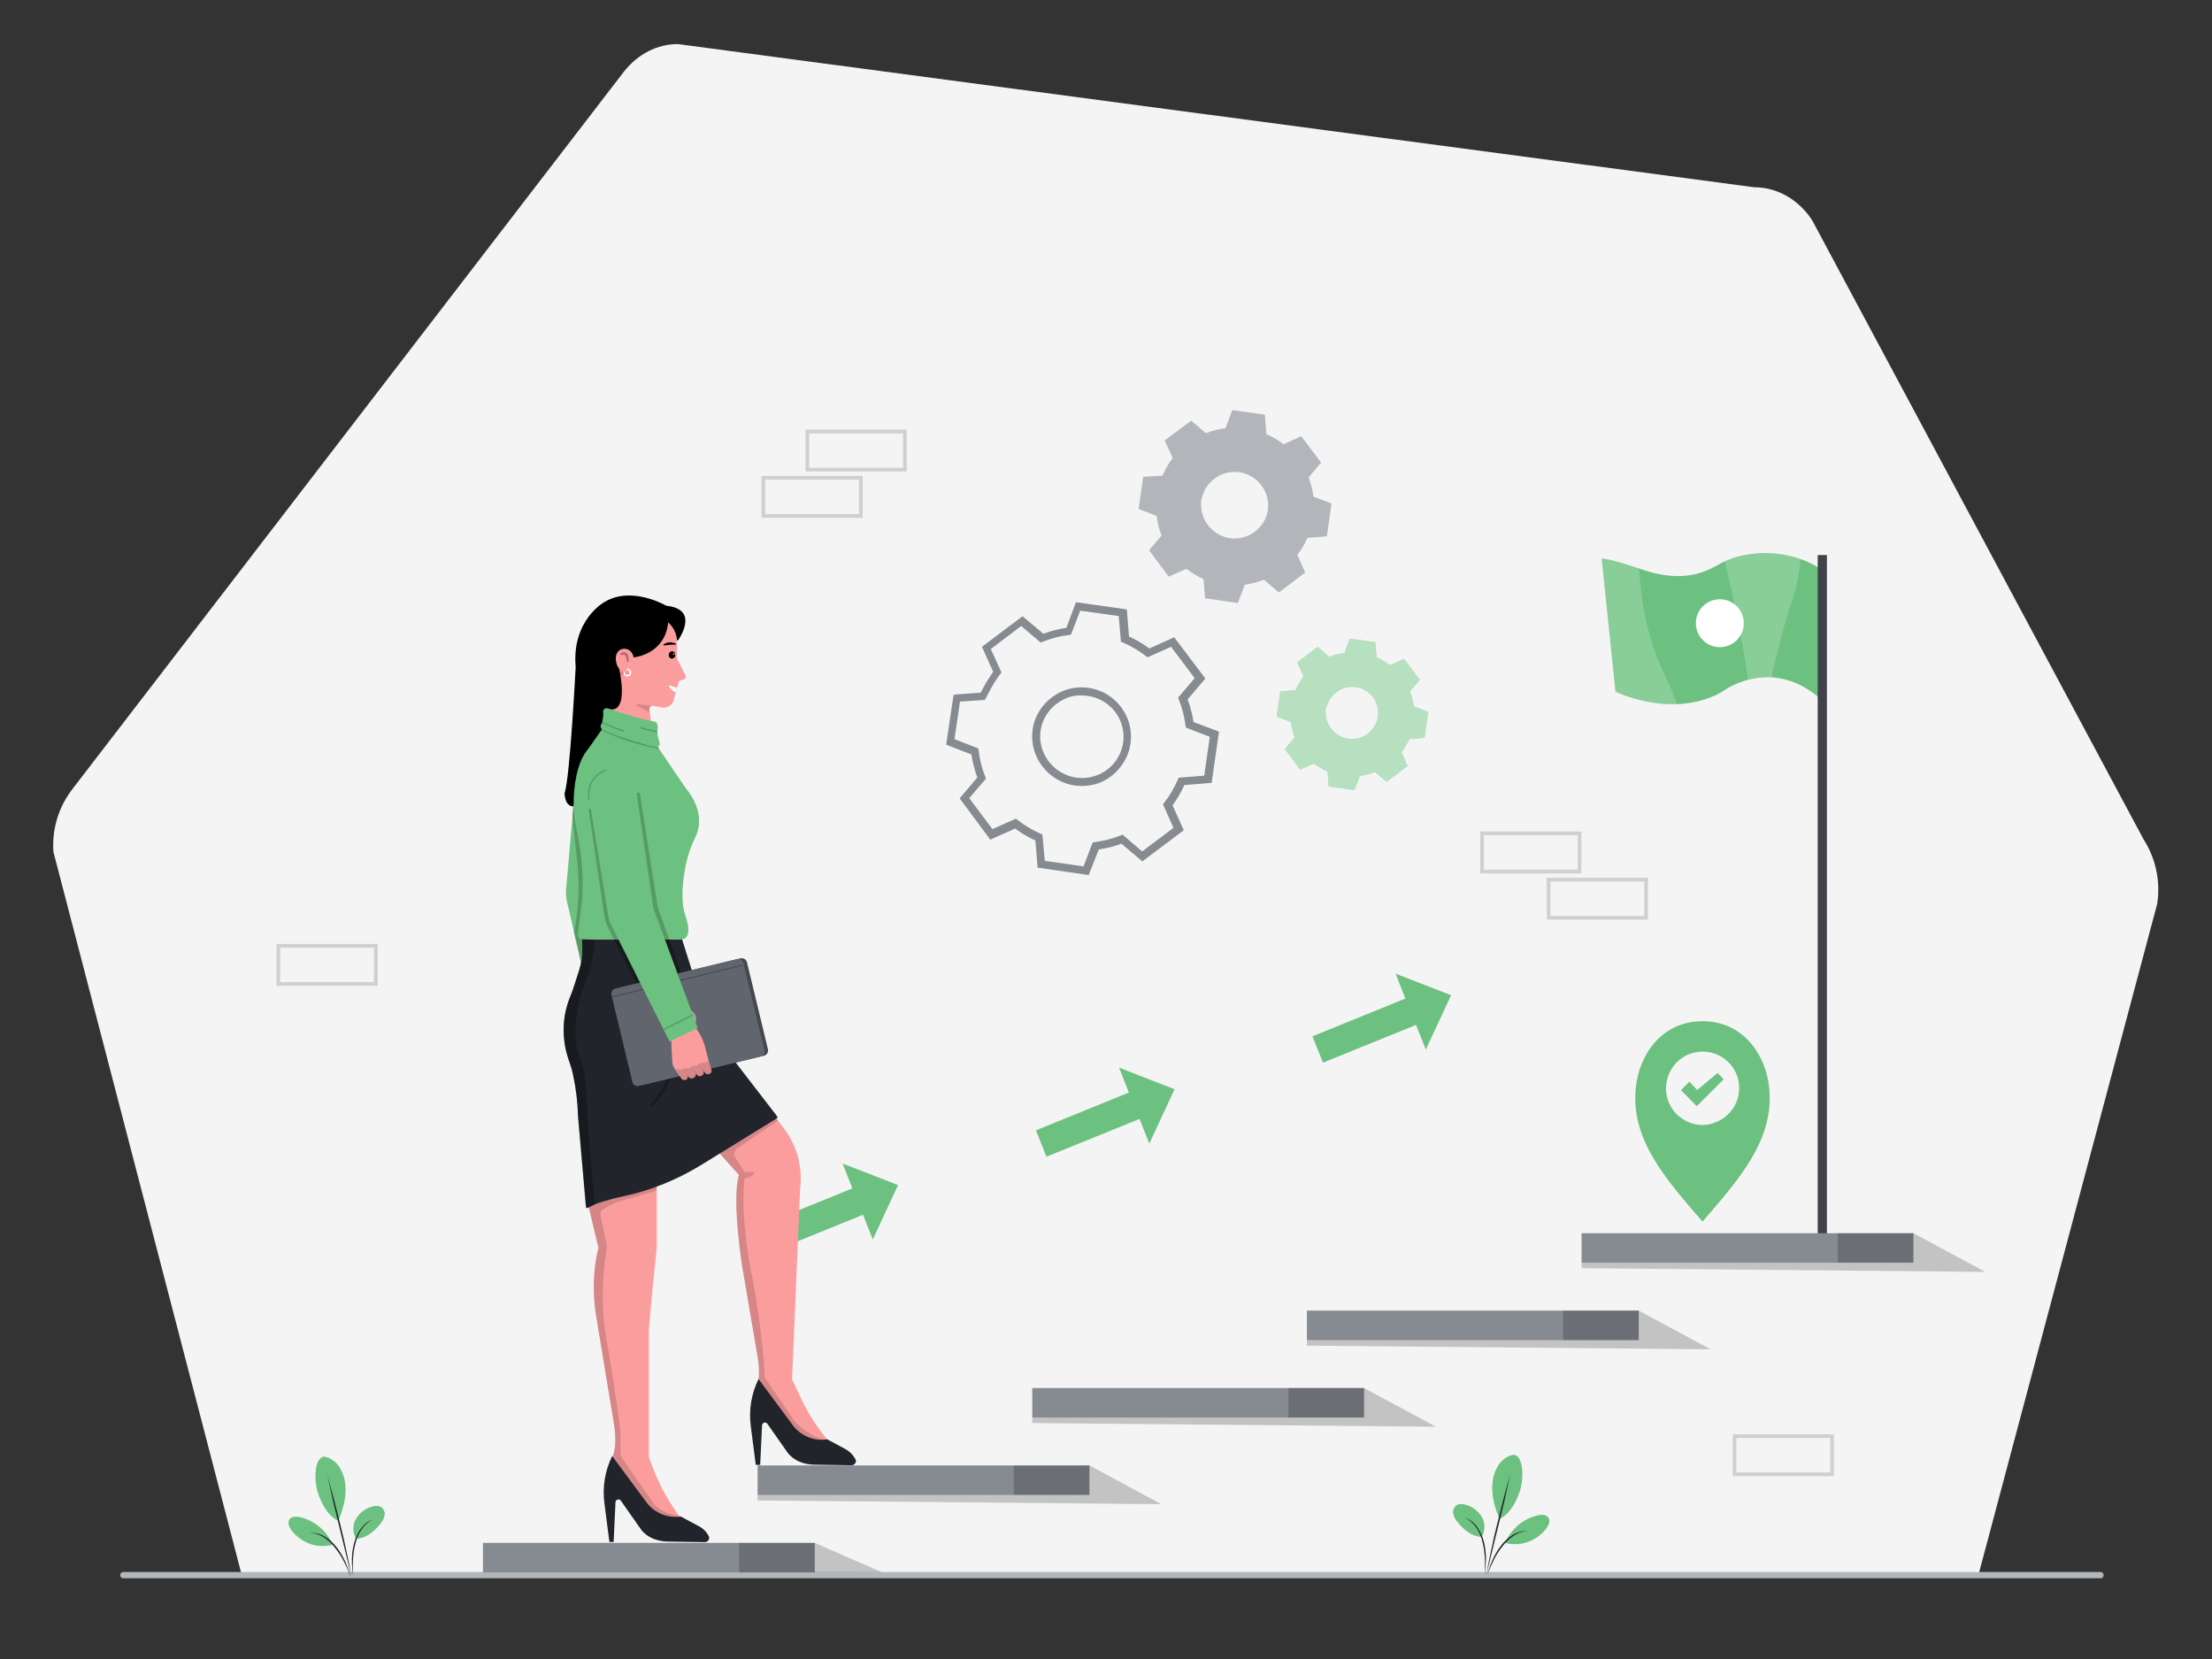 <?xml version="1.0" encoding="utf-8"?>
<!-- Generator: Adobe Illustrator 27.5.0, SVG Export Plug-In . SVG Version: 6.00 Build 0)  -->
<svg version="1.1" id="Layer_1" xmlns="http://www.w3.org/2000/svg" xmlns:xlink="http://www.w3.org/1999/xlink" x="0px" y="0px"
	 viewBox="0 0 1200 900" style="enable-background:new 0 0 1200 900;" xml:space="preserve">
<rect x="0" y="0" width="1200" height="900" fill="#333333" stroke="none"/>
<style type="text/css">
	.st0{fill:#F4F4F4;}
	.st1{fill:#B2B6BB;}
	.st2{fill:#6CC180;}
	.st3{fill:#FFFFFF;}
	.st4{opacity:0.2;fill:#FFFFFF;enable-background:new    ;}
	.st5{fill:#3F4249;}
	.st6{opacity:0.2;enable-background:new    ;}
	.st7{fill:#868A91;}
	.st8{fill:#21252B;}
	.st9{opacity:0.5;fill:#FFFFFF;enable-background:new    ;}
	.st10{fill:#FC9D9D;}
	.st11{opacity:0.15;enable-background:new    ;}
	.st12{opacity:0.3;fill:none;stroke:#000000;stroke-width:1.46;stroke-miterlimit:10;enable-background:new    ;}
	.st13{opacity:0.3;enable-background:new    ;}
	.st14{fill:#61656D;}
	.st15{opacity:0.4;fill:#FFFFFF;enable-background:new    ;}
	.st16{opacity:0.3;fill:none;stroke:#000000;stroke-width:0.51;stroke-miterlimit:10;enable-background:new    ;}
	.st17{opacity:0.15;}
	.st18{opacity:0.15;fill:#FFFFFF;enable-background:new    ;}
	.st19{opacity:0.2;fill:none;stroke:#000000;stroke-width:0.73;stroke-miterlimit:10;enable-background:new    ;}
	.st20{opacity:0.15;fill:none;stroke:#000000;stroke-width:2;stroke-miterlimit:10;enable-background:new    ;}
</style>
<path class="st0" d="M1073.4,854l96.9-363.8c1.8-12.2-0.8-24.6-7.5-35L983.1,119.5c-7.4-11.3-19-17.9-31.3-17.9L367.7,23.9
	c-11.1,0-21.6,5.4-29.1,14.8L39.1,428.3c-7.4,9.7-11,21.7-10.1,33.9l102,391.7L1073.4,854z"/>
<path class="st1" d="M1139.9,856.2H66.6c-0.4-0.1-0.7-0.3-1-0.6c-0.2-0.3-0.4-0.7-0.4-1.1c0-0.4,0.1-0.8,0.4-1.1
	c0.2-0.3,0.6-0.5,1-0.6h1073.3c0.4,0.1,0.7,0.3,0.9,0.6c0.2,0.3,0.4,0.7,0.4,1.1s-0.1,0.8-0.4,1.1
	C1140.6,855.9,1140.3,856.2,1139.9,856.2z"/>
<path class="st2" d="M988.6,309.3c0,0-17-13.2-42.6-8.1c-4.9,1-9.6,2.7-13.9,5.2c-5.4,2.9-17.6,10.5-40.9,2.7c0,0-17.8-6.3-22.3-6
	l7.5,72.1c0,0,27.6,13.8,53.7,2.2c2.1-0.9,4-2,5.9-3.3c6-3.8,28.9-15.7,52.6,5.9V309.3z"/>
<path class="st3" d="M933,351.1c7.2,0,13-5.8,13-13s-5.8-13-13-13s-13,5.8-13,13C920,345.2,925.8,351.1,933,351.1z"/>
<path class="st4" d="M876.4,375.2l-7.5-72.1c3.5-0.2,15.2,3.6,20.1,5.3l1.9,17.2c1.9,13.4,5.8,26.5,11.4,38.8
	c3.4,7.3,6.7,14.8,7.5,17.8C898.3,382.3,886.9,380,876.4,375.2L876.4,375.2z"/>
<path class="st4" d="M948.2,368.8c-3.2-26.7-11.8-61.3-12.5-64.2c3.3-1.5,6.8-2.6,10.3-3.4c10.3-2.1,20.9-1.4,30.8,2.1
	c-0.5,9.5-3.7,20.5-6,27.1c-1.7,5.1-3.2,10.2-4.5,15.4l-5,19.9l0.5,1.7C957.2,367.2,952.6,367.6,948.2,368.8z"/>
<path class="st5" d="M991.1,301.1h-5V670h5V301.1z"/>
<path class="st6" d="M1056.6,689.8L858,688v-3l180-16l39,21L1056.6,689.8z"/>
<path class="st7" d="M1038,669H858v16h180V669z"/>
<path class="st6" d="M1038,669h-41v16h41V669z"/>
<path class="st6" d="M889,711l39,21l-219-2v-3L889,711z"/>
<path class="st7" d="M889,711H709v16h180V711z"/>
<path class="st6" d="M889,711h-41v16h41V711z"/>
<path class="st6" d="M740,753l39,21l-219-2v-3L740,753z"/>
<path class="st7" d="M740,753H560v16h180V753z"/>
<path class="st6" d="M740,753h-41v16h41V753z"/>
<path class="st6" d="M591,795l39,21l-219-2v-3L591,795z"/>
<path class="st7" d="M591,795H411v16h180V795z"/>
<path class="st6" d="M591,795h-41v16h41V795z"/>
<path class="st7" d="M442,837H262v16h180V837z"/>
<path class="st6" d="M442,837h-41v16h41V837z"/>
<path class="st6" d="M442,837l36.4,15.9L442,853V837z"/>
<path class="st2" d="M176,790.2c1.7,0.3,3.2,1,4.6,2c1.4,1,2.6,2.2,3.5,3.6c1.8,2.9,2.9,6.1,3.2,9.5c0.8,6.5-1.2,13.8-3.8,19.8
	c-6.5-3.3-9.7-11.1-11-15.2C170.3,803.5,170.3,790.5,176,790.2"/>
<path class="st2" d="M193.2,834.8c-1-1.6-1.5-3.5-1.5-5.4s0.4-3.8,1.4-5.4c1-1.6,2.2-3.1,3.7-4.2c1.5-1.1,3.2-2,5.1-2.5
	c1.7-0.5,3.6-0.6,5.1,0.4c0.6,0.5,1.1,1.2,1.4,2c0.3,0.8,0.4,1.6,0.2,2.4c-0.3,1.6-1,3.1-2.1,4.4C203,830.8,198.8,834.5,193.2,834.8
	"/>
<path class="st2" d="M180.3,837.7c-1.6-3.7-4-6.9-7.1-9.5c-3.1-2.5-6.7-4.3-10.6-5.2c-2-0.4-4.5-0.4-5.6,1.3s-0.2,4,0.9,5.6
	c2.5,3.4,6,6,9.9,7.5c4,1.5,8.3,1.7,12.4,0.7"/>
<path class="st8" d="M177.5,800.1c1.3,4.6,2.6,9.2,3.8,13.8s2.4,9.3,3.5,13.9c1.2,4.6,2.2,9.3,3.2,14s2,9.4,2.8,14.1L184,828
	l-3.4-13.9C179.7,809.4,178.6,804.8,177.5,800.1z"/>
<path class="st8" d="M191.6,854.9c-0.5-2.9-0.7-5.8-0.7-8.7s0.4-5.9,1.1-8.7c0.7-2.9,1.9-5.6,3.6-8c0.9-1.2,1.9-2.3,3-3.2
	c1.2-0.9,2.5-1.6,3.8-2.1c-2.6,1.3-4.8,3.3-6.4,5.7c-1.6,2.4-2.7,5.1-3.3,7.9c-0.7,2.8-1.1,5.7-1.2,8.5
	C191.3,849.1,191.4,852,191.6,854.9L191.6,854.9z"/>
<path class="st8" d="M190.1,855.2c-1-2.7-2.1-5.4-3.5-8c-1.3-2.6-2.8-5-4.6-7.2c-1.7-2.3-3.8-4.3-6.2-5.9c-2.4-1.6-5.2-2.5-8.1-2.6
	c1.5-0.1,2.9,0.1,4.4,0.4c1.4,0.4,2.8,0.9,4.1,1.7c2.5,1.5,4.7,3.5,6.5,5.9c1.8,2.3,3.3,4.9,4.5,7.5
	C188.4,849.7,189.4,852.4,190.1,855.2L190.1,855.2z"/>
<path class="st2" d="M821,789.2c-1.7,0.3-3.2,1-4.6,2c-1.4,1-2.6,2.2-3.5,3.6c-1.8,2.9-2.9,6.1-3.2,9.5c-0.8,6.5,1.2,13.8,3.8,19.8
	c6.5-3.3,9.7-11.1,11-15.2C826.7,802.5,826.7,789.5,821,789.2"/>
<path class="st2" d="M803.8,833.8c1-1.6,1.5-3.5,1.5-5.4s-0.4-3.8-1.4-5.4c-1-1.6-2.2-3.1-3.7-4.2c-1.5-1.1-3.2-2-5.1-2.5
	c-1.7-0.5-3.6-0.6-5.1,0.4c-0.6,0.5-1.1,1.2-1.4,2c-0.3,0.8-0.4,1.6-0.2,2.4c0.3,1.6,1,3.1,2.1,4.4
	C794,829.8,798.2,833.5,803.8,833.8"/>
<path class="st2" d="M816.7,836.7c1.6-3.7,4-6.9,7.1-9.5c3.1-2.5,6.7-4.3,10.6-5.2c2-0.4,4.4-0.4,5.6,1.3s0.2,4-0.9,5.6
	c-2.5,3.4-6,6-9.9,7.5c-4,1.5-8.3,1.7-12.4,0.7"/>
<path class="st8" d="M819.5,799.1c-1.3,4.6-2.6,9.2-3.8,13.8s-2.4,9.3-3.5,13.9c-1.2,4.6-2.2,9.3-3.2,14s-2,9.4-2.8,14.1l6.8-27.8
	l3.4-13.9C817.3,808.5,818.4,803.8,819.5,799.1z"/>
<path class="st8" d="M805.4,853.9c0.5-2.9,0.7-5.8,0.7-8.7s-0.4-5.9-1.1-8.7c-0.7-2.9-1.9-5.6-3.6-8c-0.8-1.2-1.9-2.3-3-3.2
	c-1.2-0.9-2.5-1.6-3.8-2.1c2.6,1.3,4.8,3.3,6.4,5.7c1.6,2.4,2.7,5.1,3.3,7.9c0.7,2.8,1.1,5.7,1.2,8.5
	C805.7,848.1,805.6,851,805.4,853.9L805.4,853.9z"/>
<path class="st8" d="M806.9,854.2c1-2.7,2.2-5.4,3.5-8s2.8-5,4.6-7.2c1.7-2.3,3.8-4.3,6.2-5.9c2.4-1.6,5.2-2.5,8.1-2.6
	c-1.5-0.1-2.9,0.1-4.4,0.4c-1.4,0.4-2.8,0.9-4.1,1.7c-2.5,1.5-4.7,3.5-6.5,5.9c-1.8,2.3-3.3,4.9-4.5,7.5
	C808.6,848.7,807.6,851.4,806.9,854.2L806.9,854.2z"/>
<path class="st2" d="M774.4,386l-7.4-2.8c-0.4-2.8-1.1-5.5-2.1-8.1l5.1-6.1l0.2-0.2l-0.2-0.3c-2.8-3.7-5.5-7.3-8.1-10.8l-0.2-0.2
	l-0.3,0.1l-7.3,3.3c-2.2-1.7-4.7-3.2-7.3-4.3c-0.2-2.7-0.5-5.4-0.7-7.9v-0.3H746l-13.4-1.9h-0.3l-0.1,0.2c-1,2.6-1.9,5.1-2.8,7.5
	c-2.8,0.4-5.6,1.1-8.3,2.1l-6.1-5.2l-0.2-0.1l-0.2,0.1l-10.8,8.2l-0.1,0.1l0.1,0.1c1.3,2.9,2.4,5.3,3.4,7.4
	c-1.3,1.7-2.5,3.6-3.5,5.6c-0.3,0.7-0.5,1.2-0.7,1.5c-0.1,0.3-0.2,0.5-0.2,0.5h-0.5l-1.6,0.1l-6,0.4h-0.1v0.1
	c-0.5,3.4-1.2,7.9-2,13.4v0.2l0.2,0.1l7.5,2.9c0.3,2.8,1,5.6,2.1,8.3l-5.2,6.1l-0.2,0.2l0.1,0.2l8.1,10.8l0.2,0.2l0.2-0.1l7.3-3.2
	c2.2,1.8,4.7,3.2,7.3,4.3c0.2,2.5,0.4,5.2,0.6,7.9v0.3h0.3l13.4,1.9h0.3l0.1-0.3c0.9-2.3,1.9-4.8,2.8-7.4c2.8-0.3,5.5-1,8.2-2.1
	l6.1,5.1l0.2,0.2l0.3-0.2l10.8-8.1l0.3-0.2l-0.1-0.3l-3.2-7.2c1.7-2.2,3.2-4.7,4.3-7.2l7.9-0.6h0.3V400c0.7-4.5,1.3-9,1.9-13.4v-0.3
	L774.4,386z M720.4,381.4c1.3-3,3.5-5.4,6.3-7c1.9-1.1,4.1-1.7,6.3-1.8c2.5-0.1,5,0.5,7.2,1.7c2.5,1.3,4.5,3.3,5.8,5.8
	c1.4,2.6,2,5.7,1.5,8.6c-0.4,3-1.8,5.7-3.9,7.9c-1.9,2-4.4,3.4-7.2,4c-2.3,0.5-4.7,0.4-7-0.3s-4.3-1.9-6-3.6
	c-2.3-2.3-3.7-5.3-4.2-8.5c-0.1-1.2-0.1-2.4-0.1-3.5C719.3,384.8,719.5,383.5,720.4,381.4L720.4,381.4z M703.9,372.4
	c0-0.1,0.1-0.1,0.1-0.2c-0.2,0.4-0.4,0.8-0.6,1.2L703.9,372.4z"/>
<path class="st9" d="M774.4,386l-7.4-2.8c-0.4-2.8-1.1-5.5-2.1-8.1l5.1-6.1l0.2-0.2l-0.2-0.3c-2.8-3.7-5.5-7.3-8.1-10.8l-0.2-0.2
	l-0.3,0.1l-7.3,3.3c-2.2-1.7-4.7-3.2-7.3-4.3c-0.2-2.7-0.5-5.4-0.7-7.9v-0.3H746l-13.4-1.9h-0.3l-0.1,0.2c-1,2.6-1.9,5.1-2.8,7.5
	c-2.8,0.4-5.6,1.1-8.3,2.1l-6.1-5.2l-0.2-0.1l-0.2,0.1l-10.8,8.2l-0.1,0.1l0.1,0.1c1.3,2.9,2.4,5.3,3.4,7.4
	c-1.3,1.7-2.5,3.6-3.5,5.6c-0.3,0.7-0.5,1.2-0.7,1.5c-0.1,0.3-0.2,0.5-0.2,0.5h-0.5l-1.6,0.1l-6,0.4h-0.1v0.1
	c-0.5,3.4-1.2,7.9-2,13.4v0.2l0.2,0.1l7.5,2.9c0.3,2.8,1,5.6,2.1,8.3l-5.2,6.1l-0.2,0.2l0.1,0.2l8.1,10.8l0.2,0.2l0.2-0.1l7.3-3.2
	c2.2,1.8,4.7,3.2,7.3,4.3c0.2,2.5,0.4,5.2,0.6,7.9v0.3h0.3l13.4,1.9h0.3l0.1-0.3c0.9-2.3,1.9-4.8,2.8-7.4c2.8-0.3,5.5-1,8.2-2.1
	l6.1,5.1l0.2,0.2l0.3-0.2l10.8-8.1l0.3-0.2l-0.1-0.3l-3.2-7.2c1.7-2.2,3.2-4.7,4.3-7.2l7.9-0.6h0.3V400c0.7-4.5,1.3-9,1.9-13.4v-0.3
	L774.4,386z M720.4,381.4c1.3-3,3.5-5.4,6.3-7c1.9-1.1,4.1-1.7,6.3-1.8c2.5-0.1,5,0.5,7.2,1.7c2.5,1.3,4.5,3.3,5.8,5.8
	c1.4,2.6,2,5.7,1.5,8.6c-0.4,3-1.8,5.7-3.9,7.9c-1.9,2-4.4,3.4-7.2,4c-2.3,0.5-4.7,0.4-7-0.3s-4.3-1.9-6-3.6
	c-2.3-2.3-3.7-5.3-4.2-8.5c-0.1-1.2-0.1-2.4-0.1-3.5C719.3,384.8,719.5,383.5,720.4,381.4L720.4,381.4z M703.9,372.4
	c0-0.1,0.1-0.1,0.1-0.2c-0.2,0.4-0.4,0.8-0.6,1.2L703.9,372.4z"/>
<path class="st1" d="M722,273l-9.5-3.6c-0.4-3.6-1.3-7.1-2.6-10.4l6.5-7.7l0.3-0.3l-0.2-0.3l-10.4-13.8l-0.2-0.3l-0.3,0.2l-9.3,4.2
	c-2.9-2.2-6-4.1-9.3-5.5c-0.3-3.5-0.6-6.8-0.8-10.1V225l-0.3-0.1l-17.1-2.4h-0.3l-0.1,0.3c-1.3,3.4-2.5,6.5-3.6,9.5
	c-3.6,0.4-7.2,1.3-10.6,2.7l-7.8-6.6l-0.2-0.2l-0.2,0.2l-14,10.4l-0.2,0.1l0.1,0.2l4.3,9.4c-1.7,2.2-3.2,4.6-4.4,7.1
	c-0.4,0.8-0.7,1.5-0.9,1.9c-0.1,0.2-0.2,0.4-0.2,0.6c0,0-0.2,0-0.7,0l-2,0.1l-7.7,0.5h-0.1v0.1l-2.5,17.1v0.2l0.2,0.1l9.6,3.7
	c0.4,3.6,1.3,7.2,2.7,10.6l-6.7,7.8l-0.2,0.2l0.2,0.2l10.3,13.8l0.2,0.3l0.3-0.1l9.3-4.1c2.9,2.2,6,4.1,9.3,5.5
	c0.3,3.2,0.5,6.6,0.8,10.1v0.4h0.4l17.1,2.5h0.4l0.1-0.4c1.1-3,2.4-6.2,3.6-9.5c3.6-0.5,7.1-1.4,10.4-2.7l7.7,6.6l0.3,0.3l0.3-0.2
	l13.8-10.4l0.3-0.2l-0.2-0.4c-1.3-2.9-2.7-6.1-4.1-9.2c2.2-2.8,4-5.9,5.5-9.2l10.1-0.8h0.4l0.1-0.4c0.8-5.8,1.6-11.5,2.4-17.1
	l0.1-0.4L722,273z M653,267.1c1.6-3.8,4.5-6.9,8.1-8.9c2.6-1.5,5.6-2.2,8.6-2.2s6,0.7,8.7,2.2c3.1,1.7,5.7,4.3,7.4,7.4
	c1.8,3.4,2.5,7.2,2,11s-2.3,7.3-5,10c-2.5,2.6-5.7,4.3-9.2,5.1c-3.2,0.7-6.4,0.5-9.5-0.5c-2.7-0.9-5.1-2.4-7.1-4.4
	c-2.9-2.9-4.8-6.7-5.3-10.8c-0.1-1.5-0.2-3-0.1-4.5C651.8,271.5,651.9,269.8,653,267.1L653,267.1z"/>
<path class="st7" d="M590.6,474.7l-27.7-4l-1.2-14.7c-3.9-1.8-7.6-4-11-6.5l-13.5,6l-1.3-1.8l-15.3-20.6l9.6-11.3
	c-1.5-4.1-2.6-8.3-3.2-12.5l-13.7-5.3l4-27l1.8-0.3l12.9-0.9l1.3-2.4c1.6-3.1,3.5-6.1,5.5-9l-6.1-13.5l22-16.6l11.3,9.5
	c4-1.5,8.2-2.6,12.5-3.2l5.2-13.9l27.6,3.9l1.2,14.7c3.9,1.8,7.6,3.9,11,6.5l13.5-6.1l16.9,22.4l-9.6,11.3c1.5,4,2.5,8.1,3.2,12.3
	l13.8,5.2l-4,27.8l-14.8,1.2c-1.7,3.9-3.9,7.5-6.4,11l6.1,13.5l-22.5,16.9l-11.3-9.6c-4,1.5-8.1,2.5-12.3,3.1L590.6,474.7z
	 M566.8,467l21,3l5-13l1.3-0.2c4.7-0.6,9.3-1.8,13.7-3.5l1.2-0.5l10.6,9.1l17-12.8l-5.7-12.8l0.8-1c2.9-3.7,5.3-7.8,7.2-12.2
	l0.5-1.2l13.9-1.1l3-21.1l-13-5l-0.2-1.3c-0.6-4.7-1.8-9.3-3.5-13.7l-0.5-1.2l9-10.6l-12.8-17l-12.8,5.7l-1-0.8
	c-3.8-2.9-7.9-5.3-12.2-7.2l-1.2-0.5l-1.2-13.9l-20.9-2.9l-5,13l-1.3,0.2c-4.8,0.6-9.4,1.8-13.9,3.6l-1.2,0.5l-10.6-9l-16.5,12.5
	l5.8,12.7l-0.8,1c-2.2,3-4.1,6.1-5.8,9.4l-2.4,4.5l-13.5,0.9l-3,20.4l12.9,5l0.2,1.3c0.6,4.8,1.8,9.5,3.5,13.9l0.5,1.2l-9.1,10.6
	l12.6,16.8l12.7-5.7l1,0.8c3.8,2.9,7.9,5.4,12.2,7.3l1.2,0.5L566.8,467z M593.5,425.6l-1,0.2c-4.4,0.9-8.9,0.8-13.2-0.5
	s-8.2-3.6-11.4-6.8c-4.3-4.3-7.1-9.9-7.8-16c-0.5-4.4,0.1-8.9,1.8-13c2.4-5.7,6.6-10.3,12-13.3c3.9-2.2,8.3-3.3,12.8-3.3
	s8.9,1.1,12.8,3.2c4.6,2.5,8.4,6.3,10.9,11c2.7,5,3.7,10.7,2.9,16.3c-0.8,5.6-3.4,10.8-7.4,14.9
	C602.6,421.8,598.3,424.4,593.5,425.6L593.5,425.6z M581.8,377.7c-3.5,0.8-6.7,2.5-9.5,4.8c-2.7,2.3-4.9,5.2-6.3,8.5
	c-1.4,3.4-2,7.2-1.6,10.8c0.6,5.2,2.9,10,6.6,13.6c2.5,2.5,5.5,4.3,8.8,5.5c3.8,1.3,7.9,1.5,11.8,0.7c2.1-0.4,4.2-1.2,6.1-2.2
	c2-1.1,3.8-2.4,5.4-4c3.3-3.4,5.5-7.8,6.2-12.5s-0.2-9.5-2.4-13.7c-2.1-3.9-5.3-7.1-9.2-9.2c-3.6-1.9-7.6-2.8-11.6-2.7
	C584.6,377.2,583.2,377.4,581.8,377.7L581.8,377.7z"/>
<path class="st2" d="M462.4,644.7L412,665.2l5.7,14.3l50.5-20.5l5.3,13.4l13.7-29.5l-30.1-11.7L462.4,644.7z"/>
<path class="st2" d="M612.4,592.7L562,613.2l5.7,14.3l50.5-20.5l5.3,13.4l13.7-29.5l-30.1-11.7L612.4,592.7z"/>
<path class="st2" d="M762.4,541.7L712,562.2l5.7,14.3l50.5-20.5l5.3,13.4l13.7-29.5l-30.1-11.7L762.4,541.7z"/>
<path class="st2" d="M920.7,591.3l-4.2-4.5l-4.6,4.6l0,0l8.6,8.7l14.6-14.6l-3.3-3.4L920.7,591.3z"/>
<path class="st2" d="M959.8,590.2C958,572,945.5,554,923.6,554c-22,0-34.4,18-36.2,36.2c-2.8,28,16.1,49.3,36.2,72.5
	C943.7,639.5,962.6,618.2,959.8,590.2z M923.6,610.3c-3.9,0-7.8-1.2-11-3.4c-3.3-2.2-5.8-5.3-7.3-8.9c-1.5-3.6-1.9-7.6-1.1-11.5
	c0.8-3.8,2.7-7.4,5.4-10.2c2.8-2.8,6.3-4.7,10.2-5.4c3.9-0.8,7.8-0.4,11.5,1.1c3.6,1.5,6.7,4,8.9,7.3s3.3,7.1,3.3,11
	c0,2.6-0.5,5.2-1.5,7.6c-1,2.4-2.5,4.6-4.3,6.4c-1.8,1.8-4,3.3-6.4,4.3C928.7,609.8,926.2,610.3,923.6,610.3L923.6,610.3z"/>
<path class="st10" d="M356.3,633.7V673c0,2.6-0.1,5.3-0.4,7.9c-0.9,7.9-2.8,26.4-3.9,40.9v68.6l1.5,4.1c3.4,9.2,7.9,18,13.6,26
	l5.6,7.9h-19.3l-21.8-36.8c0,0,3.3-4,1.8-17.1l-9.9-60.1c-1.6-9.6-1.8-19.4-0.5-29c0.4-2.9,0.9-5.7,1.7-8.5l-6.3-26.2L356.3,633.7z"
	/>
<path class="st2" d="M311.4,433.8l-4.3,48.7c-0.2,2.3,0,4.5,0.5,6.7l7.7,33l5.1-48.3L311.4,433.8z"/>
<path class="st6" d="M310.4,441.8l2.9,27.3c0,0,2.2,18.4-2,36.7l3.8,16.4l6.5-26.5l-10.3-61.9L310.4,441.8z"/>
<path class="st11" d="M367.3,828.5l1.6-5.3l-0.5-0.8c-10.6-1.4-14.3-7.5-14.3-7.5l-16.3-23.4c-0.8-1.1-1.2-2.5-1.2-3.8v-10.6
	c-1.5-14.6-6.5-44.4-6.5-44.4c-3.7-17.8-4.1-36.2-1.1-54.1c0.2-1.4,0.2-2.8,0-4.2l-3.2-14.8c-0.2-1,0.3-3,1.2-3.3
	c3.3-2.3,7-4,10.8-5.1L356,646l1-11l-38.6,15.8h-0.1l6.3,26.2c-0.9,3.4-1.5,6.8-1.9,10.3c-1,8.9-0.8,17.9,0.7,26.8l10,60.6
	c1.5,13.1-1.8,17.1-1.8,17.1l15.8,26.6l18.9,10.2L367.3,828.5z"/>
<path class="st8" d="M384.6,833.6c0.1,0.3,0.2,0.7,0.1,1c0,0.4-0.2,0.7-0.4,1c-0.2,0.3-0.5,0.5-0.8,0.7s-0.7,0.3-1,0.3l-20.1-0.3
	c-5.7-0.1-11.1-2-14.6-6.5l-11-15.7c-0.2-0.3-0.5-0.5-0.8-0.6s-0.7-0.1-1,0s-0.6,0.3-0.8,0.6c-0.2,0.3-0.3,0.6-0.3,0.9l-1,21.5h-2.3
	l-2.7-20.9c-1.2-8.8,0.3-17.7,4.2-25.7l18.9,25.5c2.1,2.7,5,4.8,8.2,6.1s6.7,1.7,10.1,1.2l0,0l9.9,5.3
	C381.5,829.2,383.4,831.1,384.6,833.6L384.6,833.6z"/>
<path class="st10" d="M410.9,592.9l14.6,19.6c6.4,8.5,9.5,19,8.8,29.7c0,0.4-0.1,0.9-0.1,1.3c-0.1,0.9-0.2,1.8-0.2,2.7l-4.3,102.1
	l4.9,10.4c3.3,7.1,7.5,13.8,12.4,20l1.8,2.2l-15.4,3L411,752.8c1-5.6,1-11.3,0-16.9l-8.2-48.1c0,0-6-36.6-1.9-50.4l-22.7-25.3
	L410.9,592.9z"/>
<path class="st11" d="M448.7,780.9c-7.5,0.3-17.2-9.3-17.2-9.3l-16.7-24.4c-0.7-22.6-6.5-53.2-6.5-53.2c-7.3-35.7-4.4-54.6-4.4-54.6
	c3.7-0.9,4.9-2.2,5.3-2.9c0-0.1,0.1-0.2,0.1-0.2c0-0.1,0-0.2-0.1-0.2c0-0.1-0.1-0.1-0.2-0.2c-0.1,0-0.2-0.1-0.2-0.1h-4.9l-5.1-8.1
	c-0.5-0.7-0.6-1.6-0.4-2.5c0.2-0.8,0.7-1.6,1.4-2.1L422,608l-6-7l-37.1,11.9l21.9,24.5c-4.1,13.7,1.9,50.4,1.9,50.4l8.2,48.1
	c1,5.6,1,11.3,0,16.9l20.7,28.7l8.1,1.1L448.7,780.9z"/>
<path class="st8" d="M464.2,791.9c0.1,0.3,0.2,0.7,0.1,1c0,0.4-0.2,0.7-0.4,1c-0.2,0.3-0.5,0.5-0.8,0.7s-0.7,0.3-1,0.3l-20.2-0.3
	c-5.7-0.1-11.1-2-14.6-6.5l-11-15.7c-0.2-0.3-0.5-0.5-0.8-0.6s-0.7-0.1-1,0s-0.6,0.3-0.8,0.6c-0.2,0.3-0.3,0.6-0.3,0.9l-1,21.4H410
	l-2.7-20.9c-1.2-8.8,0.3-17.7,4.2-25.7l0,0l18.9,25.5c2.1,2.7,5,4.8,8.2,6.1s6.7,1.7,10.1,1.1l9.9,5.3
	C461.1,787.5,463,789.5,464.2,791.9L464.2,791.9z"/>
<path class="st8" d="M315.9,509.5v5.6c0,3.9-0.6,7.8-1.8,11.5l-2.8,8.7c-0.7,2.1-1.4,4.1-2.3,6.2c-2,5-6.1,18.2-0.1,34.6
	c0.8,2.3,1.5,4.6,2,7c1.6,7.4,2.5,15,2.7,22.5l4.3,49.1c0,0.1,0,0.2,0.1,0.3s0.1,0.2,0.2,0.2c0.1,0.1,0.2,0.1,0.3,0.1
	c0.1,0,0.2,0,0.3-0.1l2.5-1.2c1-0.5,2.1-0.9,3.1-1.3c4.5-1.5,9-2.7,13.7-3.7l0,0c15.1-3.2,29.5-9.1,42.6-17.2l40.7-25.1
	c0.1,0,0.2-0.1,0.2-0.2c0.1-0.1,0.1-0.2,0.1-0.3s0-0.2,0-0.3s-0.1-0.2-0.1-0.3l-36-46.7L370,509.5H315.9z"/>
<path class="st10" d="M354.4,402l-2.1-17.6c0.1-0.4,0.3-0.8,0.6-1.1c0.3-0.3,0.7-0.4,1.1-0.4l5.6,1c1.5,0.1,2.9-0.4,4.1-1.3
	c1.1-0.9,1.9-2.3,2-3.8l2.7-9.4l3.1-1c0.3-0.3,0.4-0.6,0.5-1c0-0.4,0-0.7-0.2-1.1l-4.6-9.2l0.1-6.8c0-0.3-0.1-0.5-0.1-0.8
	c0.4-9.8-6.2-12.7-6.2-12.7s-13.4-9.2-23.4-4.5c-20.3,9.4-6.4,34.4-6.4,34.4l-2.9,27.7L354.4,402z"/>
<path d="M366.3,355.4c0-1.2-0.7-2.1-1.7-2.1s-1.7,0.8-1.8,1.9c-0.1,1.1,0.7,2.1,1.7,2.1c0.2,0,0.5-0.1,0.7-0.2s0.4-0.2,0.6-0.4
	c0.2-0.2,0.3-0.4,0.4-0.6C366.3,355.8,366.3,355.6,366.3,355.4L366.3,355.4z"/>
<path class="st3" d="M365.9,354.8c0,0,0-0.1-0.1-0.1l-0.1-0.1c0,0-0.1,0-0.1-0.1c0,0-0.1,0-0.2,0c0,0-0.1,0-0.1,0.1l-0.1,0.1
	c0,0,0,0.1-0.1,0.1v0.1c0,0.1,0.1,0.2,0.2,0.2c0.1,0.1,0.2,0.1,0.3,0.1c0.1,0,0.2-0.1,0.2-0.2C365.9,355,365.9,354.9,365.9,354.8
	L365.9,354.8z"/>
<path class="st11" d="M345.4,382.8l7.1,3.6l-0.2-1.9c0.1-0.4,0.3-0.8,0.6-1.1c0.3-0.3,0.7-0.4,1.2-0.4l1.2,0.2c0.1,0,0.2,0,0.4,0
	l-9.8-1.3c-0.1,0-0.2,0-0.3,0.1c-0.1,0.1-0.2,0.1-0.2,0.2s-0.1,0.2,0,0.3C345.3,382.7,345.3,382.8,345.4,382.8L345.4,382.8z"/>
<path class="st3" d="M367.2,373c-1.3-0.2-2.6-0.6-3.8-1.2c-0.1,0-0.1,0-0.2,0s-0.1,0-0.2,0.1c0,0-0.1,0.1-0.1,0.2s0,0.1,0,0.2
	c0.4,0.8,0.9,1.4,1.6,2s1.4,1,2.2,1.2L367.2,373z"/>
<path d="M366.8,349.5c-0.2,0.4-1.7,0.1-3.5,0.3s-3.3,0.5-3.5,0.2c-0.1-0.2,0.2-0.5,0.8-0.8c0.8-0.4,1.7-0.7,2.6-0.7
	c0.9-0.1,1.8,0.1,2.7,0.4C366.5,349,366.8,349.3,366.8,349.5z"/>
<path d="M343.8,356.6c0,0,16.8-1.3,18.7-18.9c2.7,2.4,4.4,5.7,4.7,9.3c0,0.1,0,0.2,0.1,0.3c0.1,0.1,0.1,0.1,0.2,0.1s0.2,0,0.3,0
	c0.1,0,0.2-0.1,0.2-0.2c2.5-4,9.9-16.8-6.6-18.6c0,0-18.6-11-33.5-2c0,0-17.8,9.7-15.6,35.2c0,0-3.1,60.4-6,68.4
	c0,0-0.2,6.9,4.6,7.3l20-52.8c0,0,10.2,3.6,5-22.1L343.8,356.6z"/>
<path class="st2" d="M371.9,497c-2.9-8.3-1.5-20,0.3-28.5c1.1-5,2.8-9.9,5.1-14.5c5.1-10.7-1-20.7-3.6-24.2c-1-1.4-2.1-2.8-3.1-4.3
	l-13.8-20.3l-30.3-9.5l-2.9,4.2c-1.9,2.7-3.8,5.5-5.8,8.1c-1.4,1.9-4.3,6.7-5.8,16.7c-1.3,8.9-1,18,1.1,26.8
	c2.5,11.9,3.5,24.2,2.7,36.3l-2.2,18.2c0,0-0.7,3.6,2.2,3.6H370C370,509.6,376.3,509.5,371.9,497z"/>
<path class="st6" d="M326.2,396.1c10,4.9,20.6,8.3,31.6,10.2l-1.5-2l-29.3-9.6L326.2,396.1z"/>
<path class="st12" d="M353.4,599.5c0,0,10.2-8.7,13.1-26.9"/>
<path class="st11" d="M341.2,365.2l-3.9-1.3l-1.6,2.6L341.2,365.2z"/>
<path class="st10" d="M341.8,365.4l1.7-6.4c0.4-1.4,0.3-3-0.4-4.3c-2.4-4.6-9.6-3.4-9,3.2c0.7,7.8,7.4,7.3,7.4,7.3L341.8,365.4z"/>
<path class="st13" d="M341.1,358.4c0,0.2,0,0.3-0.1,0.5c-0.1,0.1-0.3,0.2-0.4,0.2c-0.2,0-0.3-0.1-0.4-0.2s-0.2-0.2-0.2-0.4
	c0-0.7-0.2-1.4-0.4-2.1c-0.2-0.5-0.5-0.9-0.9-1.2c-0.4-0.2-0.8-0.1-1.4,0.2c-0.1,0-0.1,0.1-0.2,0.1s-0.1,0-0.2-0.1
	c-0.1,0-0.2-0.1-0.3-0.3c-0.1-0.1-0.1-0.3,0-0.5c0-0.1,0.2-0.3,0.3-0.4c0.3-0.2,0.7-0.3,1.1-0.4c0.4,0,0.8,0,1.2,0.1
	c0.4,0.2,0.7,0.4,1,0.7c0.3,0.3,0.5,0.7,0.6,1.1C340.9,356.8,341.1,357.6,341.1,358.4z"/>
<path class="st6" d="M333,509.5l-3-6.1c-1.1-2.2-1.8-4.6-2.2-7l-8.5-57.4l27.7-9.2l9.8,62.3l6.3,17.5L333,509.5z"/>
<path class="st13" d="M363,509.5l16.9,47.3l-19.1,8.7l-27.8-56H363z"/>
<path class="st2" d="M356.7,395.9c0.6-4.2-1.5-4.4-1.5-4.4c-9-1.7-20.8-5.6-25.5-7.2c-0.3-0.1-0.6-0.1-0.9-0.1
	c-0.3,0.1-0.6,0.2-0.9,0.4c-0.3,0.2-0.4,0.5-0.6,0.8c-0.1,0.3-0.2,0.6-0.1,0.9c0,0.5,0.1,0.9,0.1,0.9c-0.1,1.6-0.3,3.3-0.7,4.8
	c-1.7,2.6,0,3.6,0,3.6c9.2,4.8,28.2,9.5,28.2,9.5c3.4,0.7,3.3-1.4,2.8-3.1C356.8,400.1,356.5,398,356.7,395.9L356.7,395.9z"/>
<path class="st14" d="M348.4,588.7l66.1-16c1.5-0.4,2.4-1.9,2.1-3.4L405.2,522c-0.4-1.5-1.9-2.4-3.4-2.1l-66.1,16
	c-1.5,0.4-2.4,1.9-2.1,3.4l11.4,47.3C345.4,588.1,347,589,348.4,588.7z"/>
<path class="st13" d="M348.4,588.7l66.1-16c1.5-0.4,2.4-1.9,2.1-3.4L405.2,522c-0.4-1.5-1.9-2.4-3.4-2.1l-66.1,16
	c-1.5,0.4-2.4,1.9-2.1,3.4l11.4,47.3C345.4,588.1,347,589,348.4,588.7z"/>
<path class="st14" d="M346.5,589.1l66.1-16c1.5-0.4,2.4-1.9,2.1-3.4l-11.4-47.3c-0.4-1.5-1.9-2.4-3.4-2.1l-66.1,16
	c-1.5,0.4-2.4,1.9-2.1,3.4l11.4,47.3C343.5,588.6,345,589.5,346.5,589.1z"/>
<path class="st15" d="M371,552.7c0.2-0.3,0.3-0.6,0.3-0.9c0.1-0.9-0.1-1.7-0.5-2.4c-0.1-0.1-0.1-0.3-0.2-0.5c0-0.2,0-0.3,0.1-0.5
	s0.2-0.3,0.3-0.4c0.1-0.1,0.3-0.2,0.4-0.2c1-0.2,2-0.2,3,0.2c0.7,0.2,1.4,0.7,1.9,1.3c0.5,0.5,0.8,1.1,1.1,1.7
	c0.2,0.6,0.3,1.3,0.3,2s-0.2,1.4-0.5,2s-0.7,1.2-1.2,1.6c-0.5,0.5-1.1,0.8-1.8,1c-0.7,0.2-1.3,0.3-2,0.2s-1.3-0.3-1.9-0.6
	s-1.1-0.8-1.6-1.3c-0.1-0.1-0.2-0.3-0.2-0.4c0-0.2,0-0.3,0-0.5s0.1-0.3,0.3-0.4c0.1-0.1,0.3-0.2,0.4-0.3
	C369.9,554,370.6,553.4,371,552.7z"/>
<path class="st16" d="M402.9,523.6l-70.7,17.2"/>
<path class="st10" d="M364,554.2v8l0.6,11.9c0.1,2.2,0.2,3.7,1.3,5.6l3.9,5.5c0.2,0.3,0.5,0.5,0.9,0.6c0.3,0.1,0.7,0.1,1.1,0.1
	c0.2,0,0.4-0.1,0.5-0.2c0.2-0.1,0.4-0.3,0.5-0.5s0.2-0.4,0.3-0.6c0-0.2,0-0.5,0-0.7s-0.1-0.4-0.3-0.6l0.5,0.7
	c0.3,0.4,0.7,0.7,1.1,0.9s0.9,0.2,1.4,0.1c0.2-0.1,0.4-0.1,0.6-0.3c0.3-0.2,0.5-0.4,0.7-0.6c0.2-0.2,0.3-0.5,0.4-0.8s0.1-0.6,0-0.9
	c0-0.3-0.1-0.6-0.3-0.8l0.8,1.3c0.3,0.5,0.8,0.8,1.3,0.9c0.5,0.1,1.1,0,1.5-0.3c0.5-0.3,0.8-0.7,0.9-1.3c0.1-0.5,0.1-1.1-0.2-1.5
	l-1-1.7l1.8,2.8c0.2,0.4,0.6,0.6,1,0.8s0.8,0.2,1.2,0.1c0.1,0,0.2-0.1,0.4-0.1c0.5-0.2,0.9-0.6,1-1.1c0.2-0.5,0.2-1,0-1.5l-1.2-3.6
	l-1.2-4.6c-0.9-3.6-1.4-6.1-3.2-9.6l-0.5-1c-0.8-1.4-1.7-2.7-2.7-3.9c-0.9-1.1-1.9-2.6-1.8-4L364,554.2z"/>
<path class="st11" d="M372,585.9c0.2,0,0.4-0.1,0.5-0.2c0.2-0.1,0.4-0.3,0.5-0.5s0.2-0.4,0.3-0.6c0-0.2,0-0.5,0-0.7
	s-0.1-0.4-0.3-0.6l0.5,0.7c0.3,0.4,0.6,0.7,1.1,0.9c0.4,0.2,0.9,0.2,1.4,0.1c0.2-0.1,0.4-0.1,0.6-0.3c0.5-0.3,0.9-0.8,1-1.4
	c0.1-0.6,0-1.2-0.3-1.7l0.8,1.3c0.3,0.5,0.7,0.8,1.3,0.9c0.5,0.1,1.1,0,1.6-0.2c0.5-0.3,0.8-0.7,0.9-1.3c0.1-0.5,0-1.1-0.2-1.6
	l-1-1.7l1.8,2.8c0.2,0.4,0.6,0.6,1,0.8s0.8,0.2,1.2,0.1c0.1,0,0.2-0.1,0.4-0.1c0.5-0.2,0.8-0.6,1-1.1s0.2-1,0-1.5l-1.9-4.2l-0.1-0.5
	l-0.8,0.7c-0.2,0.2-0.5,0.4-0.8,0.5s-0.6,0.2-0.9,0.1l-0.6-0.1c-0.5,0-1,0.1-1.5,0.5l-0.9,0.7c-0.3,0.3-0.8,0.4-1.2,0.4h-0.7
	c-0.4,0-0.9,0.1-1.2,0.4l-0.8,0.6c-0.4,0.3-0.9,0.4-1.4,0.4H372c-0.5,0-1,0.1-1.4,0.4c-0.3,0.2-0.6,0.4-1,0.4c-0.3,0.1-0.7,0-1-0.1
	l-2.1-0.2l3.6,5.1c0.2,0.3,0.5,0.5,0.9,0.7C371.3,586,371.6,586,372,585.9L372,585.9z"/>
<g class="st17">
	<path class="st11" d="M379.9,578.9c0,0,0-0.1-0.1-0.1v-0.1c0,0,0-0.1,0.1-0.1l0.1-0.1c0.1,0,0.2-0.1,0.3,0c0.1,0,0.2,0.1,0.2,0.2
		l1.4,2.2l-0.6,0.4L379.9,578.9z"/>
</g>
<g class="st17">
	<path class="st18" d="M377,581.9l-1.3-1.9l0,0l0,0h0.1l1.3,1.9H377z"/>
	<path class="st11" d="M375.8,579.6l-0.1,0.1c-0.1,0.1-0.1,0.1-0.1,0.2c0,0.1,0,0.2,0,0.3l1.4,2.2l0.6-0.5l-1.4-2.2
		c0-0.1-0.1-0.1-0.2-0.2C375.9,579.6,375.8,579.5,375.8,579.6L375.8,579.6z"/>
</g>
<g class="st17">
	<path class="st18" d="M373.3,583.5l-1.3-2v-0.1h0.1l1.3,1.9L373.3,583.5z"/>
	<path class="st11" d="M372,581.1c-0.1,0-0.1,0-0.1,0.1c-0.1,0.1-0.1,0.1-0.1,0.2c0,0.1,0,0.2,0,0.3l1.4,2.2l0.6-0.4l-1.4-2.2
		c0-0.1-0.1-0.1-0.2-0.2C372.1,581,372,581,372,581.1L372,581.1z"/>
</g>
<path class="st2" d="M320.3,437.5L330,497c0.3,1.6,0.8,3.1,1.5,4.6l31.7,63.4l15.3-7.3l-24-64.8l-9.2-63.1L320.3,437.5z"/>
<path class="st19" d="M328.2,417.8c-1.8,1.2-10.2,4.4-8.7,16"/>
<path class="st19" d="M347.4,394.7c0,0,7.4,2.3,9.1,2.2"/>
<path class="st19" d="M326.5,391.9c0,0,10.5,4.7,12,4.7"/>
<path class="st13" d="M315.9,515.1c0,3.9-0.6,7.8-1.8,11.5l-2.8,8.7c-0.7,2.1-1.4,4.1-2.3,6.2c-2,5-6.1,18.3-0.1,34.8
	c0.8,2.2,1.5,4.4,1.9,6.6c1.6,7.5,2.6,15.1,2.7,22.8l4.3,49.2c0,0.1,0,0.2,0.1,0.3s0.1,0.2,0.2,0.2c0.1,0.1,0.2,0.1,0.3,0.1
	c0.1,0,0.2,0,0.3-0.1l2.5-1.2c0.5-0.2,1-0.5,1.5-0.7l-1.4-14.7c-1.1-11.9-2-23.8-2.6-35.8c-0.4-8.2-1.2-17.1-1.7-20.5
	s-1.4-6.8-2.7-10.1c-6.2-16.5,3.1-39.2,3.1-39.2c5.1-10.9,5.2-23.2,5.2-23.2l-3-0.5h-4L315.9,515.1z"/>
<path class="st19" d="M360.2,558.5l15.6-7.9"/>
<path class="st3" d="M340.3,366.9c-0.5,0-0.9-0.2-1.3-0.5s-0.6-0.7-0.7-1.2v-0.6h0.7v0.5c0.1,0.3,0.3,0.6,0.6,0.8
	c0.3,0.2,0.7,0.2,1,0.2c0.2,0,0.3-0.1,0.5-0.2c0.1-0.1,0.3-0.2,0.4-0.4c0.2-0.3,0.2-0.7,0.2-1c-0.1-0.4-0.3-0.7-0.6-0.8
	c-0.3-0.2-0.7-0.2-1-0.2l-0.2-0.7c0.3-0.1,0.5-0.1,0.8,0c0.3,0,0.5,0.1,0.8,0.3c0.5,0.3,0.8,0.8,0.9,1.3s0,1.1-0.3,1.6
	s-0.8,0.8-1.3,0.9C340.6,366.9,340.5,366.9,340.3,366.9z"/>
<path class="st20" d="M490.9,234.1H438v20.7h52.9V234.1z"/>
<path class="st20" d="M467,259.2h-52.9v20.7H467V259.2z"/>
<path class="st20" d="M856.9,452.1H804v20.7h52.9V452.1z"/>
<path class="st20" d="M893,477.2h-52.9v20.7H893V477.2z"/>
<path class="st20" d="M203.9,513.1H151v20.7h52.9V513.1z"/>
<path class="st20" d="M993.9,779.1H941v20.7h52.9V779.1z"/>
</svg>
